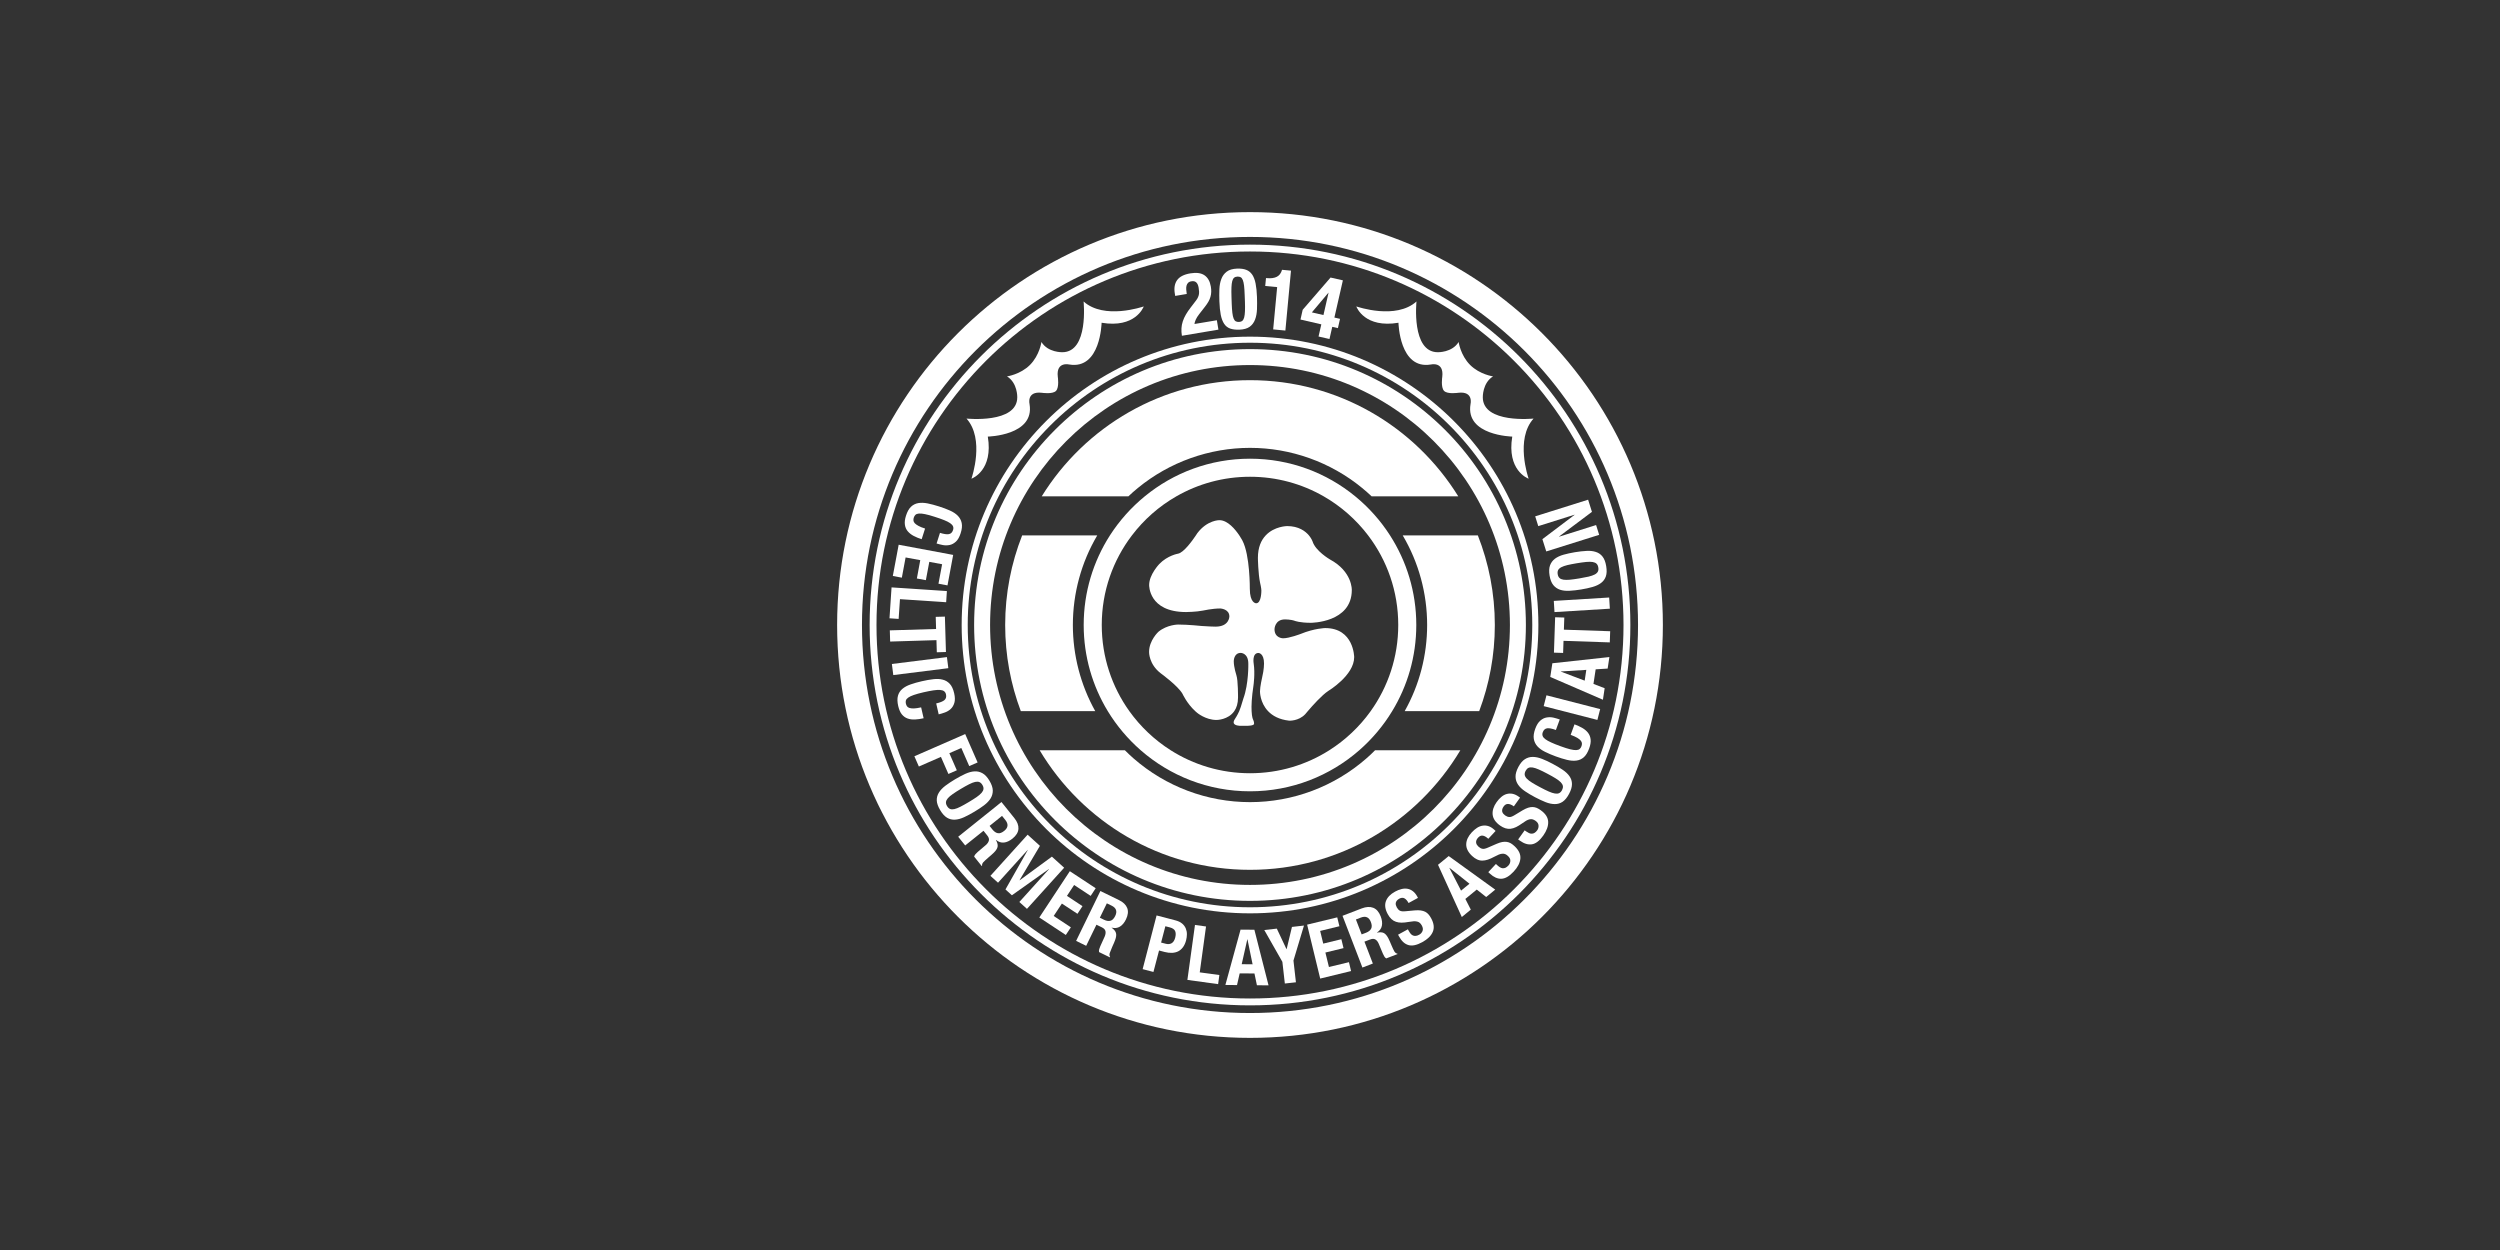 <?xml version="1.0" encoding="UTF-8"?><svg id="uuid-467c85c7-bf0b-452f-8094-00c8ae25e80d" xmlns="http://www.w3.org/2000/svg" viewBox="0 0 500 250"><rect x="0" y="0" width="500" height="250" fill="#333333" stroke="none"/><path d="M250.004,42.425c-45.609,0-82.579,36.97-82.579,82.571,0,45.609,36.97,82.579,82.579,82.579,45.602,0,82.571-36.97,82.571-82.579,0-45.602-36.97-82.571-82.571-82.571Zm0,160.18c-42.864,0-77.609-34.745-77.609-77.609,0-42.857,34.745-77.602,77.609-77.609,42.857,.007,77.602,34.752,77.602,77.609,0,42.864-34.745,77.609-77.602,77.609Z" style="fill:#fff;"/><path d="M210.99,85.982c-9.99,9.99-16.166,23.78-16.166,39.014,0,15.241,6.176,29.031,16.166,39.014,9.983,9.99,23.772,16.166,39.014,16.166,15.234,0,29.024-6.176,39.014-16.166,9.983-9.983,16.159-23.772,16.159-39.014,0-15.234-6.176-29.024-16.159-39.014-9.99-9.983-23.78-16.159-39.014-16.159-15.241,0-29.031,6.176-39.014,16.159Zm90.994,39.014c0,28.713-23.267,51.987-51.98,51.987s-51.987-23.274-51.987-51.987c0-28.706,23.274-51.987,51.987-51.987,28.706,0,51.98,23.281,51.98,51.987Z" style="fill:#fff;"/><path d="M192.332,124.996c0,15.928,6.458,30.346,16.888,40.784,10.438,10.431,24.856,16.888,40.784,16.888,15.921,0,30.339-6.458,40.776-16.888,10.438-10.438,16.896-24.856,16.896-40.784s-6.458-30.339-16.896-40.776-24.856-16.888-40.776-16.888c-31.855,0-57.672,25.817-57.672,57.665Zm114.123,0c0,31.176-25.275,56.459-56.451,56.459-31.184,0-56.459-25.282-56.459-56.459s25.275-56.451,56.459-56.451c31.176,0,56.451,25.275,56.451,56.451Z" style="fill:#fff;"/><path d="M250.004,48.926c-21.013,0-40.025,8.509-53.793,22.277-13.768,13.775-22.284,32.787-22.284,53.793,0,21.013,8.516,40.025,22.284,53.793,13.768,13.768,32.78,22.284,53.793,22.284,21.006,0,40.018-8.516,53.786-22.284,13.768-13.768,22.284-32.78,22.284-53.793,0-21.006-8.516-40.018-22.284-53.793-13.768-13.768-32.78-22.277-53.786-22.277Zm52.818,128.895c-13.515,13.515-32.195,21.88-52.818,21.88-20.63,0-39.303-8.365-52.825-21.88-13.515-13.515-21.88-32.195-21.88-52.825,0-41.253,33.445-74.698,74.705-74.698,20.623,0,39.303,8.358,52.818,21.88,13.522,13.515,21.88,32.195,21.88,52.818,0,20.63-8.358,39.31-21.88,52.825Z" style="fill:#fff;"/><path d="M194.289,95.741c.231-.079,4.385-1.734,3.272-8.423,0,0,9.398-.195,8.35-6.472,0,0-.672-2.658,2.456-2.29,0,0,2.124,.332,2.824-.368,.701-.708,.368-2.832,.368-2.832-.368-3.121,2.297-2.456,2.297-2.456,6.277,1.055,6.465-8.35,6.465-8.35,6.689,1.12,8.343-3.034,8.43-3.265-.282,.094-7.939,2.702-12.034-.99,0,0,1.069,10.149-4.255,10.149,0,0-2.868,.087-4.175-2.044,0,0-.368,2.658-2.297,4.587-1.921,1.921-4.587,2.29-4.587,2.29,2.131,1.315,2.051,4.175,2.051,4.175,0,5.324-10.156,4.262-10.156,4.262,3.691,4.096,1.084,11.745,.99,12.027Z" style="fill:#fff;"/><path d="M296.559,79.452s-.079-2.861,2.051-4.175c0,0-2.665-.368-4.587-2.29-1.929-1.929-2.297-4.587-2.297-4.587-1.307,2.131-4.175,2.044-4.175,2.044-5.324,0-4.255-10.149-4.255-10.149-4.103,3.691-11.753,1.084-12.034,.99,.079,.231,1.734,4.385,8.43,3.265,0,0,.188,9.405,6.465,8.35,0,0,2.665-.665,2.297,2.456,0,0-.332,2.124,.368,2.832,.701,.701,2.824,.368,2.824,.368,3.128-.368,2.456,2.29,2.456,2.29-1.047,6.277,8.35,6.472,8.35,6.472-1.112,6.689,3.041,8.343,3.272,8.423-.094-.282-2.709-7.931,.99-12.027,0,0-10.156,1.062-10.156-4.262Z" style="fill:#fff;"/><path d="M235.037,59.183l2.311-.39c-.051-.311-.087-.614-.101-.896-.022-.282,0-.542,.058-.766,.058-.231,.166-.419,.318-.571,.152-.152,.376-.26,.679-.303,.78-.137,1.257,.289,1.423,1.271,.051,.303,.079,.571,.094,.816,.007,.238-.014,.462-.065,.679-.058,.217-.152,.441-.275,.672-.13,.224-.311,.477-.542,.758l-.816,1.069c-.368,.477-.686,.939-.946,1.394-.26,.448-.469,.903-.614,1.351-.152,.448-.238,.91-.267,1.387-.029,.477,0,.975,.087,1.502l7.303-1.228-.311-1.878-4.479,.751c.022-.231,.108-.52,.253-.86,.152-.339,.376-.701,.679-1.091l1.134-1.459c.282-.361,.52-.701,.708-1.026s.325-.65,.419-.975c.094-.325,.152-.657,.159-1.004,.014-.339-.014-.701-.079-1.076-.173-1.04-.6-1.791-1.271-2.254-.679-.462-1.618-.585-2.824-.383-1.271,.21-2.153,.665-2.651,1.358-.491,.686-.643,1.589-.455,2.694l.072,.455Z" style="fill:#fff;"/><path d="M244.153,62.983c.152,.737,.376,1.329,.679,1.784,.303,.455,.708,.766,1.199,.946,.491,.173,1.105,.246,1.828,.224,.896-.036,1.589-.231,2.08-.585,.491-.361,.852-.838,1.076-1.445,.231-.6,.354-1.293,.383-2.059,.029-.773,.029-1.582,0-2.42-.036-1.062-.13-1.965-.275-2.702-.144-.737-.368-1.329-.672-1.784-.311-.455-.701-.78-1.192-.968-.491-.195-1.105-.275-1.835-.253-.896,.036-1.589,.238-2.08,.614-.491,.368-.852,.86-1.076,1.466-.231,.6-.361,1.286-.39,2.059-.029,.773-.029,1.582,0,2.413,.043,1.069,.13,1.972,.275,2.709Zm2.138-5.512c.022-.52,.072-.939,.159-1.257,.087-.311,.209-.542,.376-.672,.166-.137,.383-.209,.657-.224,.26-.007,.477,.036,.65,.13,.173,.094,.311,.282,.426,.556,.108,.275,.195,.65,.253,1.127,.058,.484,.094,1.105,.123,1.864l.051,1.307c.029,.766,.029,1.416,.007,1.936-.022,.52-.072,.939-.159,1.257-.087,.311-.209,.535-.376,.672-.166,.137-.383,.209-.657,.224-.26,.007-.477-.036-.65-.13-.173-.101-.318-.282-.426-.556-.108-.275-.195-.65-.253-1.134-.058-.477-.101-1.098-.13-1.856l-.043-1.307c-.029-.766-.029-1.416-.007-1.936Z" style="fill:#fff;"/><path d="M254.634,65.88l2.442,.231,1.12-11.984-1.791-.166c-.188,.665-.527,1.127-1.026,1.387-.498,.26-1.149,.354-1.965,.282l-.217-.022-.152,1.589,2.384,.224-.795,8.459Z" style="fill:#fff;"/><path d="M263.707,67.303l2.189,.498,.556-2.434,1.127,.26,.426-1.856-1.127-.26,1.698-7.44-2.463-.563-5.576,6.451-.441,1.95,4.168,.961-.556,2.434Zm-1.336-4.825l3.308-3.93,.029,.007-1.018,4.457-2.319-.535Z" style="fill:#fff;"/><path d="M181.554,106.259c.311,.368,.708,.679,1.192,.932,.484,.253,1.011,.47,1.589,.65l.679-2.131c-.578-.181-1.026-.361-1.351-.549-.332-.181-.571-.361-.73-.535-.152-.181-.238-.361-.246-.549-.014-.181,.007-.368,.072-.556,.072-.224,.181-.412,.332-.556,.144-.137,.376-.224,.679-.253,.311-.029,.722,.014,1.228,.116,.513,.101,1.17,.282,1.965,.542,.751,.238,1.38,.455,1.885,.665,.506,.202,.903,.405,1.192,.607,.289,.202,.477,.412,.563,.628,.094,.217,.094,.462,.007,.73-.152,.484-.433,.758-.845,.831-.405,.072-.997-.014-1.77-.26l-.679,2.131c.39,.116,.809,.224,1.264,.311s.91,.079,1.358-.014c.448-.094,.867-.325,1.257-.686,.383-.361,.701-.917,.939-1.676,.26-.802,.325-1.481,.202-2.044-.116-.556-.383-1.04-.78-1.445-.405-.412-.932-.758-1.589-1.047-.65-.289-1.372-.563-2.174-.816-.809-.26-1.56-.455-2.254-.6-.693-.137-1.322-.159-1.893-.065-.556,.101-1.047,.347-1.452,.737-.412,.39-.744,.99-.997,1.784-.224,.701-.296,1.307-.217,1.813,.072,.513,.267,.946,.571,1.307Z" style="fill:#fff;"/><polygon points="181.121 111.489 184.053 112.03 183.374 115.7 185.173 116.032 185.859 112.37 188.424 112.847 187.694 116.74 189.5 117.079 190.634 110.983 179.734 108.946 178.564 115.194 180.369 115.534 181.121 111.489" style="fill:#fff;"/><polygon points="179.994 119.832 189.233 120.446 189.377 118.214 178.311 117.477 177.899 123.66 179.727 123.783 179.994 119.832" style="fill:#fff;"/><polygon points="187.362 130.457 189.189 130.4 188.98 123.321 187.145 123.371 187.217 125.798 177.964 126.073 178.029 128.312 187.29 128.03 187.362 130.457" style="fill:#fff;"/><polygon points="189.384 131.418 178.376 132.798 178.657 135.015 189.666 133.636 189.384 131.418" style="fill:#fff;"/><path d="M184.725,143.647l-.498-2.174c-.585,.13-1.062,.202-1.437,.217-.376,.007-.679-.022-.903-.101-.224-.072-.39-.188-.491-.339-.101-.152-.173-.325-.217-.513-.058-.231-.058-.448,0-.65,.058-.195,.209-.383,.462-.563,.246-.181,.621-.354,1.112-.527s1.149-.354,1.965-.542c.766-.173,1.423-.303,1.958-.383,.542-.079,.99-.108,1.336-.079,.354,.022,.621,.108,.809,.253,.188,.144,.311,.347,.376,.621,.108,.498,.007,.874-.303,1.149-.318,.267-.867,.491-1.654,.672l.498,2.182c.39-.094,.809-.217,1.242-.376,.441-.159,.823-.39,1.163-.701,.34-.311,.578-.722,.73-1.228s.137-1.149-.043-1.929c-.188-.816-.477-1.437-.86-1.856-.39-.419-.86-.708-1.416-.845-.556-.152-1.185-.181-1.893-.094-.708,.079-1.474,.217-2.29,.405-.831,.188-1.575,.397-2.246,.636-.672,.231-1.221,.527-1.661,.903-.433,.368-.73,.831-.874,1.372-.152,.542-.137,1.228,.051,2.044,.166,.715,.405,1.271,.73,1.676,.325,.397,.715,.672,1.163,.831,.455,.159,.954,.217,1.495,.188,.549-.029,1.112-.108,1.698-.246Z" style="fill:#fff;"/><polygon points="189.68 154.793 191.364 154.056 189.868 150.64 192.259 149.592 193.848 153.218 195.524 152.489 193.039 146.811 182.876 151.254 183.772 153.305 188.185 151.376 189.68 154.793" style="fill:#fff;"/><path d="M194.881,162.342c.722-.426,1.365-.86,1.936-1.286,.571-.433,1.004-.896,1.307-1.38,.296-.484,.441-1.019,.433-1.589-.014-.571-.231-1.221-.665-1.943-.426-.715-.896-1.221-1.394-1.495-.498-.282-1.033-.405-1.604-.376-.571,.036-1.185,.202-1.835,.498-.643,.296-1.329,.665-2.051,1.091-.73,.433-1.372,.867-1.943,1.293-.563,.433-.997,.889-1.293,1.372-.303,.491-.441,1.018-.419,1.582,.029,.563,.253,1.206,.686,1.929,.426,.715,.888,1.221,1.372,1.51,.484,.289,1.019,.419,1.589,.383,.571-.029,1.177-.195,1.82-.491,.643-.296,1.329-.657,2.059-1.098Zm-4.016-.52c-.332,.072-.614,.065-.852-.036-.231-.094-.433-.282-.6-.571-.173-.282-.246-.549-.217-.802,.022-.253,.152-.506,.376-.766s.549-.542,.982-.838c.426-.303,.961-.643,1.604-1.026,.643-.383,1.192-.693,1.654-.925,.462-.238,.867-.39,1.206-.47,.34-.072,.628-.065,.86,.029,.231,.101,.433,.289,.6,.571,.173,.289,.246,.556,.217,.802-.022,.253-.152,.513-.376,.773-.231,.267-.556,.542-.982,.845-.426,.296-.961,.636-1.604,1.018-.636,.383-1.192,.686-1.661,.925-.462,.238-.867,.397-1.206,.47Z" style="fill:#fff;"/><path d="M198.775,170.526c.441-.433,.693-.845,.751-1.221,.058-.376-.058-.809-.347-1.293l.029-.022c.498,.405,1.026,.578,1.582,.52,.556-.058,1.127-.325,1.705-.787,.751-.607,1.149-1.257,1.192-1.958,.043-.693-.224-1.409-.809-2.138l-2.586-3.222-8.654,6.942,1.401,1.741,3.662-2.933,.744,.932c.296,.361,.405,.701,.332,1.011s-.267,.607-.592,.896l-1.625,1.38c-.159,.144-.311,.289-.448,.441s-.231,.318-.282,.506l1.517,1.893,.072-.058c-.043-.231,.036-.47,.246-.715,.217-.224,.542-.535,.99-.917,.231-.195,.433-.376,.621-.535,.181-.159,.347-.318,.498-.462Zm1.633-7.346l.665,.823c.643,.809,.571,1.531-.231,2.174-.469,.376-.888,.535-1.271,.462-.376-.065-.737-.311-1.076-.73l-.578-.73,2.492-2.001Z" style="fill:#fff;"/><polygon points="210.376 171.328 203.932 176.059 203.911 176.037 207.985 169.168 205.522 166.936 198.081 175.171 199.606 176.543 205.543 169.977 205.565 169.991 201.094 177.887 202.379 179.057 209.783 173.805 209.805 173.827 203.867 180.4 205.392 181.773 212.832 173.545 210.376 171.328" style="fill:#fff;"/><polygon points="212.377 180.711 215.49 182.762 216.501 181.231 213.388 179.18 214.825 176.998 218.134 179.18 219.138 177.648 213.966 174.239 207.862 183.499 213.164 186.995 214.175 185.464 210.737 183.196 212.377 180.711" style="fill:#fff;"/><path d="M223.797,180.017l-3.72-1.813-4.854,9.976,2.015,.982,2.051-4.218,1.076,.52c.419,.202,.665,.462,.73,.773,.065,.311,.014,.665-.152,1.062l-.881,1.943c-.087,.202-.159,.397-.217,.592-.058,.195-.072,.39-.036,.578l2.174,1.062,.043-.087c-.137-.195-.166-.441-.087-.751,.101-.296,.267-.715,.506-1.257,.123-.275,.238-.52,.332-.744,.101-.224,.181-.433,.253-.628,.217-.585,.267-1.062,.159-1.423-.108-.368-.397-.708-.867-1.033l.014-.022c.628,.152,1.177,.087,1.654-.209,.477-.289,.881-.773,1.206-1.445,.419-.867,.498-1.625,.246-2.275-.26-.65-.809-1.177-1.647-1.582Zm-.751,3.171c-.267,.542-.585,.867-.954,.961-.376,.108-.802,.036-1.286-.195l-.838-.412,1.401-2.875,.954,.462c.925,.455,1.17,1.141,.722,2.059Z" style="fill:#fff;"/><path d="M236.424,184.713c-.325-.282-.766-.491-1.315-.636l-3.792-.99-2.788,10.741,2.16,.563,1.12-4.291,1.156,.303c.513,.13,.997,.188,1.452,.166,.455-.022,.86-.123,1.228-.303,.361-.188,.679-.462,.954-.831,.267-.368,.477-.823,.621-1.38,.101-.397,.159-.809,.159-1.221,0-.405-.079-.795-.231-1.156s-.39-.686-.722-.968Zm-1.38,2.81c-.144,.556-.383,.925-.715,1.12-.332,.188-.715,.231-1.149,.116l-.961-.246,.852-3.265,.903,.231c.535,.144,.889,.383,1.047,.722,.152,.347,.159,.787,.022,1.322Z" style="fill:#fff;"/><polygon points="241.205 185.298 238.995 184.987 237.478 195.981 243.625 196.827 243.871 195.006 239.949 194.472 241.205 185.298" style="fill:#fff;"/><path d="M248.111,185.926l-3.034,11.066,2.326,.022,.535-2.34,2.954,.022,.491,2.355,2.326,.022-2.832-11.124-2.767-.022Zm.231,6.913l1.12-4.977h.029l1.026,4.999-2.174-.022Z" style="fill:#fff;"/><polygon points="258.39 185.385 257.328 189.82 257.292 189.82 255.363 185.724 252.857 186.006 256.476 192.37 256.967 196.704 259.185 196.458 258.693 192.117 260.795 185.11 258.39 185.385" style="fill:#fff;"/><polygon points="265.787 193.403 265.079 190.506 268.705 189.625 268.272 187.841 264.646 188.722 264.032 186.186 267.882 185.247 267.448 183.47 261.424 184.929 264.039 195.714 270.215 194.212 269.789 192.435 265.787 193.403" style="fill:#fff;"/><path d="M278.869,190.282c-.152-.275-.347-.686-.578-1.228-.116-.282-.224-.527-.318-.751-.101-.224-.195-.426-.289-.614-.282-.556-.592-.925-.932-1.091-.347-.166-.795-.188-1.344-.065l-.007-.029c.535-.354,.867-.802,.975-1.351s.036-1.17-.231-1.864c-.347-.903-.845-1.481-1.502-1.734-.65-.253-1.409-.209-2.283,.123l-3.857,1.481,3.98,10.351,2.088-.802-1.683-4.377,1.12-.426c.433-.173,.787-.173,1.062-.014,.275,.166,.498,.441,.672,.845l.823,1.965c.087,.195,.181,.383,.282,.563,.101,.173,.231,.318,.397,.419l2.261-.867-.036-.087c-.231-.029-.433-.181-.6-.448Zm-4.645-4.536c-.181,.34-.52,.607-1.019,.802l-.874,.332-1.149-2.983,.99-.383c.961-.368,1.633-.079,2.001,.881,.217,.563,.231,1.011,.051,1.351Z" style="fill:#fff;"/><path d="M285.695,182.871c-.188-.217-.405-.39-.657-.52-.253-.123-.549-.209-.881-.26-.332-.051-.73-.051-1.192-.014l-1.871,.173c-.513,.058-.889,.014-1.127-.116-.238-.137-.441-.354-.607-.657-.079-.144-.137-.296-.181-.448-.043-.152-.051-.303-.022-.455,.029-.152,.101-.303,.21-.441,.108-.144,.275-.274,.491-.397,.383-.209,.722-.231,1.026-.072,.303,.159,.578,.477,.831,.939l1.878-1.026-.144-.275c-.253-.462-.549-.823-.881-1.069-.325-.253-.686-.412-1.069-.477-.39-.072-.787-.051-1.206,.058-.426,.101-.852,.275-1.286,.513-.939,.513-1.546,1.149-1.828,1.914-.275,.766-.152,1.633,.376,2.593,.217,.405,.462,.73,.73,.975,.267,.253,.563,.433,.91,.549,.339,.116,.715,.173,1.127,.173s.874-.051,1.387-.144c.39-.065,.722-.108,1.004-.13,.282-.014,.52,0,.73,.058,.202,.051,.383,.137,.527,.267s.275,.296,.397,.52c.224,.405,.267,.773,.137,1.105-.137,.325-.354,.571-.657,.73-.253,.144-.484,.224-.693,.238-.202,.022-.397-.007-.563-.079-.166-.072-.325-.188-.462-.354-.137-.173-.267-.368-.39-.592l-.159-.289-1.965,1.076,.217,.39c.491,.903,1.105,1.459,1.849,1.683,.737,.224,1.661,.029,2.774-.578,1.062-.578,1.763-1.264,2.102-2.059,.339-.795,.231-1.705-.332-2.73-.159-.303-.34-.556-.527-.773Z" style="fill:#fff;"/><path d="M287.602,172.96l4.76,10.445,1.799-1.481-1.091-2.138,2.283-1.871,1.885,1.488,1.806-1.474-9.304-6.718-2.138,1.748Zm2.297,.607l3.995,3.178-1.683,1.38-2.333-4.536,.022-.022Z" style="fill:#fff;"/><path d="M302.15,168.655c-.246-.144-.513-.238-.787-.275-.282-.043-.585-.036-.917,.022-.332,.065-.708,.181-1.134,.368l-1.726,.751c-.469,.209-.838,.296-1.105,.238-.267-.051-.527-.195-.78-.426-.123-.116-.224-.238-.318-.368-.087-.137-.137-.275-.159-.433-.022-.152,0-.311,.058-.484,.058-.166,.173-.347,.347-.527,.296-.318,.614-.448,.946-.39,.339,.058,.693,.267,1.084,.628l1.459-1.568-.224-.209c-.39-.361-.773-.607-1.17-.744-.39-.13-.78-.166-1.17-.108-.383,.051-.758,.195-1.127,.426-.361,.238-.715,.535-1.055,.896-.73,.78-1.105,1.582-1.127,2.391-.022,.816,.368,1.596,1.17,2.348,.332,.311,.665,.542,.997,.693,.332,.159,.672,.238,1.033,.238s.737-.065,1.127-.195c.39-.13,.816-.318,1.279-.571,.347-.188,.65-.332,.91-.441,.26-.101,.491-.159,.708-.173,.21-.014,.405,.014,.585,.087,.173,.072,.354,.195,.535,.368,.347,.318,.506,.65,.477,1.004-.022,.354-.152,.65-.383,.903-.202,.21-.397,.361-.585,.448-.195,.079-.383,.116-.563,.101-.188-.022-.368-.087-.549-.195-.188-.116-.368-.26-.563-.441l-.238-.224-1.524,1.64,.332,.303c.744,.701,1.51,1.04,2.283,1.018,.773-.029,1.589-.498,2.449-1.423,.831-.888,1.279-1.755,1.351-2.622,.072-.86-.318-1.683-1.177-2.485-.246-.231-.498-.419-.744-.571Z" style="fill:#fff;"/><path d="M308.152,162.046c-.275-.202-.549-.354-.809-.469-.267-.108-.542-.166-.823-.173-.282-.007-.585,.043-.903,.144-.325,.101-.679,.275-1.084,.506l-1.604,.968c-.441,.274-.795,.405-1.069,.383-.275-.014-.549-.123-.831-.318-.13-.101-.253-.209-.361-.332-.101-.116-.173-.253-.217-.397-.036-.152-.036-.318,0-.491,.036-.181,.13-.368,.275-.571,.253-.354,.549-.52,.888-.506,.339,.007,.722,.173,1.156,.477l1.242-1.741-.253-.181c-.426-.311-.845-.506-1.25-.585-.412-.079-.802-.065-1.177,.043-.376,.101-.73,.296-1.062,.578-.332,.275-.643,.614-.932,1.019-.621,.867-.888,1.712-.809,2.521,.087,.809,.571,1.531,1.466,2.174,.368,.26,.73,.448,1.076,.556,.347,.108,.701,.144,1.055,.101,.361-.043,.722-.159,1.098-.339,.368-.181,.766-.426,1.192-.73,.318-.231,.6-.419,.838-.556,.246-.137,.477-.224,.679-.267,.21-.043,.412-.036,.6,.014,.181,.051,.376,.144,.578,.289,.383,.275,.578,.585,.6,.939,.022,.354-.065,.672-.26,.946-.173,.238-.347,.405-.527,.513-.173,.108-.354,.166-.542,.173-.181,.014-.376-.029-.571-.116-.195-.094-.405-.217-.614-.361l-.26-.195-1.307,1.82,.368,.26c.838,.6,1.633,.838,2.398,.715,.758-.123,1.51-.701,2.246-1.726,.701-.99,1.033-1.914,.997-2.774s-.535-1.633-1.488-2.312Z" style="fill:#fff;"/><path d="M312.53,153.955c-.585-.397-1.257-.795-2.008-1.192-.737-.397-1.437-.722-2.102-.982-.665-.26-1.286-.397-1.856-.397-.571-.007-1.098,.144-1.582,.455-.484,.303-.925,.831-1.315,1.567-.39,.744-.578,1.401-.556,1.972,.014,.578,.188,1.098,.513,1.567,.325,.47,.787,.903,1.38,1.307,.585,.397,1.257,.795,1.994,1.185,.751,.397,1.459,.722,2.116,.99,.657,.26,1.279,.39,1.849,.39,.571,.007,1.091-.152,1.56-.462,.47-.318,.903-.845,1.293-1.582,.397-.744,.585-1.401,.578-1.965,0-.563-.166-1.084-.491-1.553-.325-.47-.787-.903-1.372-1.3Zm-.123,4.067c-.159,.296-.347,.491-.578,.607-.224,.108-.506,.13-.845,.072-.339-.051-.751-.188-1.228-.397-.484-.217-1.055-.491-1.712-.845-.657-.347-1.206-.657-1.647-.932-.448-.275-.787-.535-1.026-.787-.246-.253-.383-.498-.426-.751-.036-.246,.022-.52,.173-.809,.159-.296,.347-.498,.578-.607,.224-.108,.513-.13,.852-.072,.347,.058,.758,.195,1.228,.405,.477,.21,1.047,.484,1.705,.838,.657,.347,1.214,.657,1.654,.932,.448,.282,.787,.542,1.026,.787,.238,.253,.376,.498,.419,.751,.036,.246-.022,.513-.173,.809Z" style="fill:#fff;"/><path d="M317.608,146.558c-.296-.376-.679-.701-1.149-.975-.477-.267-.997-.506-1.56-.715l-.766,2.102c.563,.209,1.004,.405,1.329,.6,.318,.195,.556,.383,.701,.571s.224,.376,.224,.556c.007,.181-.022,.368-.094,.549-.079,.231-.195,.405-.354,.542-.152,.137-.383,.217-.693,.231-.311,.014-.715-.043-1.221-.166s-1.156-.332-1.943-.621c-.737-.267-1.358-.513-1.849-.744-.498-.224-.888-.441-1.17-.657-.282-.209-.462-.426-.535-.65-.079-.224-.072-.462,.022-.722,.173-.477,.47-.744,.881-.802,.405-.051,.99,.058,1.748,.34l.773-2.102c-.383-.137-.795-.26-1.25-.368-.455-.101-.903-.116-1.358-.036-.455,.072-.881,.282-1.279,.628-.405,.347-.744,.889-1.018,1.64-.282,.787-.383,1.466-.282,2.03,.094,.563,.339,1.062,.722,1.481,.39,.419,.903,.795,1.539,1.105,.643,.318,1.358,.621,2.145,.91,.795,.289,1.539,.52,2.225,.686,.693,.173,1.322,.217,1.885,.144,.571-.072,1.062-.296,1.488-.672,.419-.376,.78-.961,1.062-1.748,.253-.686,.354-1.286,.296-1.799-.051-.513-.231-.954-.52-1.336Z" style="fill:#fff;"/><rect x="313.268" y="135.979" width="2.237" height="11.09" transform="translate(99.09 410.81) rotate(-75.593)" style="fill:#fff;"/><path d="M310.052,135.391l10.532,4.558,.347-2.304-2.239-.86,.441-2.918,2.398-.152,.347-2.304-11.406,1.242-.419,2.738Zm2.116-1.098l5.093-.318-.325,2.153-4.775-1.806,.007-.029Z" style="fill:#fff;"/><polygon points="312.862 123.508 311.027 123.451 310.789 130.53 312.624 130.587 312.703 128.167 321.957 128.478 322.036 126.246 312.776 125.935 312.862 123.508" style="fill:#fff;"/><rect x="310.818" y="119.84" width="11.094" height="2.24" transform="translate(-6.81 19.589) rotate(-3.509)" style="fill:#fff;"/><path d="M317.305,110.181c-.708,.036-1.481,.123-2.319,.26-.831,.144-1.589,.303-2.275,.498s-1.257,.462-1.719,.802c-.455,.347-.78,.787-.982,1.322-.202,.542-.231,1.221-.094,2.051,.137,.823,.383,1.459,.751,1.907,.361,.441,.816,.751,1.358,.932,.542,.173,1.17,.246,1.885,.202,.708-.036,1.481-.123,2.311-.26,.838-.137,1.596-.303,2.275-.498,.686-.195,1.257-.462,1.712-.802,.455-.347,.78-.78,.961-1.315,.188-.535,.209-1.221,.072-2.044-.137-.831-.376-1.466-.73-1.914-.347-.448-.787-.758-1.336-.932-.542-.181-1.17-.253-1.871-.209Zm2.355,3.316c.058,.325,.029,.6-.087,.823-.116,.224-.325,.419-.628,.578-.303,.159-.715,.303-1.221,.426-.513,.116-1.134,.238-1.871,.361-.737,.123-1.365,.209-1.878,.26-.52,.043-.946,.043-1.293-.007-.347-.058-.607-.166-.787-.347-.181-.173-.303-.419-.354-.751-.058-.325-.022-.6,.087-.823,.116-.224,.332-.419,.643-.578,.303-.159,.715-.303,1.221-.426,.506-.116,1.12-.238,1.856-.361,.737-.123,1.365-.209,1.885-.26,.527-.051,.954-.043,1.293,.007,.34,.058,.607,.173,.787,.347s.296,.426,.347,.751Z" style="fill:#fff;"/><polygon points="314.899 102.943 314.914 102.972 308.478 107.833 309.25 110.289 319.833 106.967 319.219 105.009 311.808 107.342 311.8 107.313 318.388 102.373 317.622 99.938 307.04 103.268 307.654 105.226 314.899 102.943" style="fill:#fff;"/><path d="M208.346,99.266h17.336c.607-.585,1.242-1.141,1.9-1.676,6.306-5.172,14.266-8.018,22.422-8.018s16.123,2.846,22.414,8.018c.657,.535,1.293,1.098,1.907,1.676h17.329c-8.632-13.941-24.054-23.231-41.651-23.231-17.604,0-33.026,9.289-41.658,23.231Z" style="fill:#fff;"/><path d="M214.573,124.996c0-6.321,1.676-12.489,4.876-17.914h-15.018c-2.182,5.548-3.395,11.594-3.395,17.914,0,6.068,1.112,11.875,3.128,17.235h14.888c-2.933-5.251-4.479-11.182-4.479-17.235Z" style="fill:#fff;"/><path d="M232.147,134.661s3.424,2.478,4.356,4.103c0,0,.852,1.907,2.543,3.467,.123,.108,.246,.217,.376,.325,0,0,1.698,1.437,3.886,1.437,.058,0,2.326-.014,3.547-1.763,.448-.643,.751-1.524,.751-2.723,0,0,.022-3.446-.325-4.45,0,0-.527-1.604-.527-2.803,0,0-.022-1.676,1.401-1.676,0,0,1.51,0,1.51,2.167,0,0,.094,4.009-.997,6.985l-.498,1.618c-.094,.311-.21,.607-.325,.881-.368,.838-.802,1.474-.802,1.474-.347,.47-.311,.78-.311,.78,0,.693,1.351,.679,1.351,.679h1.257s1.474,.014,1.474-.405c0,0,.036-.383-.217-.896,0,0-.217-.397-.275-1.633-.058-1.047,0-2.687,.383-5.201,0,0,.332-2.319,.036-4.305,0,0-.383-2.117,.954-2.131,0,0,1.112,.014,1.112,2.116,0,0,.014,1.185-.383,2.803,0,0-.426,1.842-.426,2.774,0,0-.029,2.225,1.618,3.944,.86,.91,2.182,1.676,4.219,1.907,0,0,1.878,.108,3.207-1.293,0,0,.195-.238,.52-.614,.91-1.069,2.832-3.229,4.11-4.052,0,0,5.165-3.099,5.165-6.747,0,0-.036-5.815-5.8-5.815,0,0-2.131,.036-4.905,1.17,0,0-2.275,.874-3.518,.874,0,0-1.712,0-1.712-1.828,0,0,.036-1.95,2.095-1.95,0,0,1.127-.014,1.986,.296,0,0,.968,.383,3.171,.383,.072,0,8.184-.014,8.206-6.53,0,0,.166-3.698-4.377-6.147,0,0-2.897-1.676-3.482-3.626,0,0-.195-.549-.715-1.177-.715-.852-2.044-1.856-4.348-1.864,0,0-2.564,.014-4.298,1.864-.889,.939-1.56,2.362-1.56,4.493,0,0,.043,3.157,.441,4.999,0,0,.253,1.055,.253,1.517,0,0,.036,2.564-1.04,2.564-.072,0-1.271-.043-1.271-2.911,0,0,.051-6.732-1.481-9.629,0,0-.231-.441-.621-1.033-.809-1.206-2.312-3.048-3.987-3.048,0,0-2.427-.036-4.414,2.608,0,0-.108,.166-.289,.441-.679,1.018-2.442,3.474-3.576,3.655,0,0-2.08,.347-3.735,2.066,0,0-2.03,2.116-2.03,4.19,0,0-.159,5.418,7.39,5.418,0,0,2.059-.022,3.373-.296,0,0,1.878-.419,3.46-.419,0,0,1.82,.072,1.82,1.604,0,0,0,2.03-2.767,2.03,0,0-1.748-.036-2.752-.13,0,0-2.716-.289-4.746-.289,0,0-2.182,.014-3.915,1.437,0,0-1.878,1.712-1.878,4.045,0,0-.072,2.427,2.333,4.269Z" style="fill:#fff;"/><path d="M285.428,124.996c0,6.061-1.546,11.991-4.493,17.235h14.902c2.015-5.36,3.128-11.167,3.128-17.235,0-6.321-1.214-12.367-3.395-17.914h-15.025c3.2,5.425,4.883,11.586,4.883,17.914Z" style="fill:#fff;"/><path d="M273.285,151.68c-6.451,5.642-14.721,8.748-23.281,8.748-8.567,0-16.838-3.106-23.296-8.748-.6-.527-1.177-1.069-1.734-1.633h-17.047c8.545,14.324,24.184,23.917,42.077,23.917,17.885,0,33.524-9.593,42.069-23.917h-17.055c-.556,.571-1.134,1.112-1.734,1.633Z" style="fill:#fff;"/><path d="M228.138,150.047c5.851,5.114,13.508,8.213,21.865,8.213s16.007-3.099,21.858-8.213c2.572-2.254,4.796-4.883,6.573-7.816,3.063-5.028,4.825-10.936,4.825-17.235,0-6.588-1.929-12.742-5.251-17.914-1.9-2.962-4.255-5.598-6.963-7.816-5.735-4.71-13.067-7.527-21.042-7.527s-15.307,2.817-21.049,7.527c-2.709,2.218-5.064,4.854-6.971,7.816-3.316,5.172-5.244,11.326-5.244,17.914,0,6.299,1.763,12.208,4.818,17.235,1.784,2.933,4.009,5.562,6.581,7.816Zm-1.755-42.965c2.398-3.164,5.425-5.829,8.892-7.816,4.341-2.492,9.369-3.915,14.729-3.915s10.387,1.423,14.729,3.915c3.46,1.986,6.487,4.652,8.892,7.816,3.785,4.977,6.024,11.182,6.024,17.914,0,6.422-2.044,12.374-5.519,17.235-2.225,3.106-5.035,5.764-8.264,7.816-4.587,2.911-10.026,4.601-15.863,4.601s-11.276-1.69-15.87-4.601c-3.229-2.051-6.039-4.71-8.264-7.816-3.474-4.861-5.519-10.813-5.519-17.235,0-6.732,2.246-12.937,6.032-17.914Z" style="fill:#fff;"/></svg>